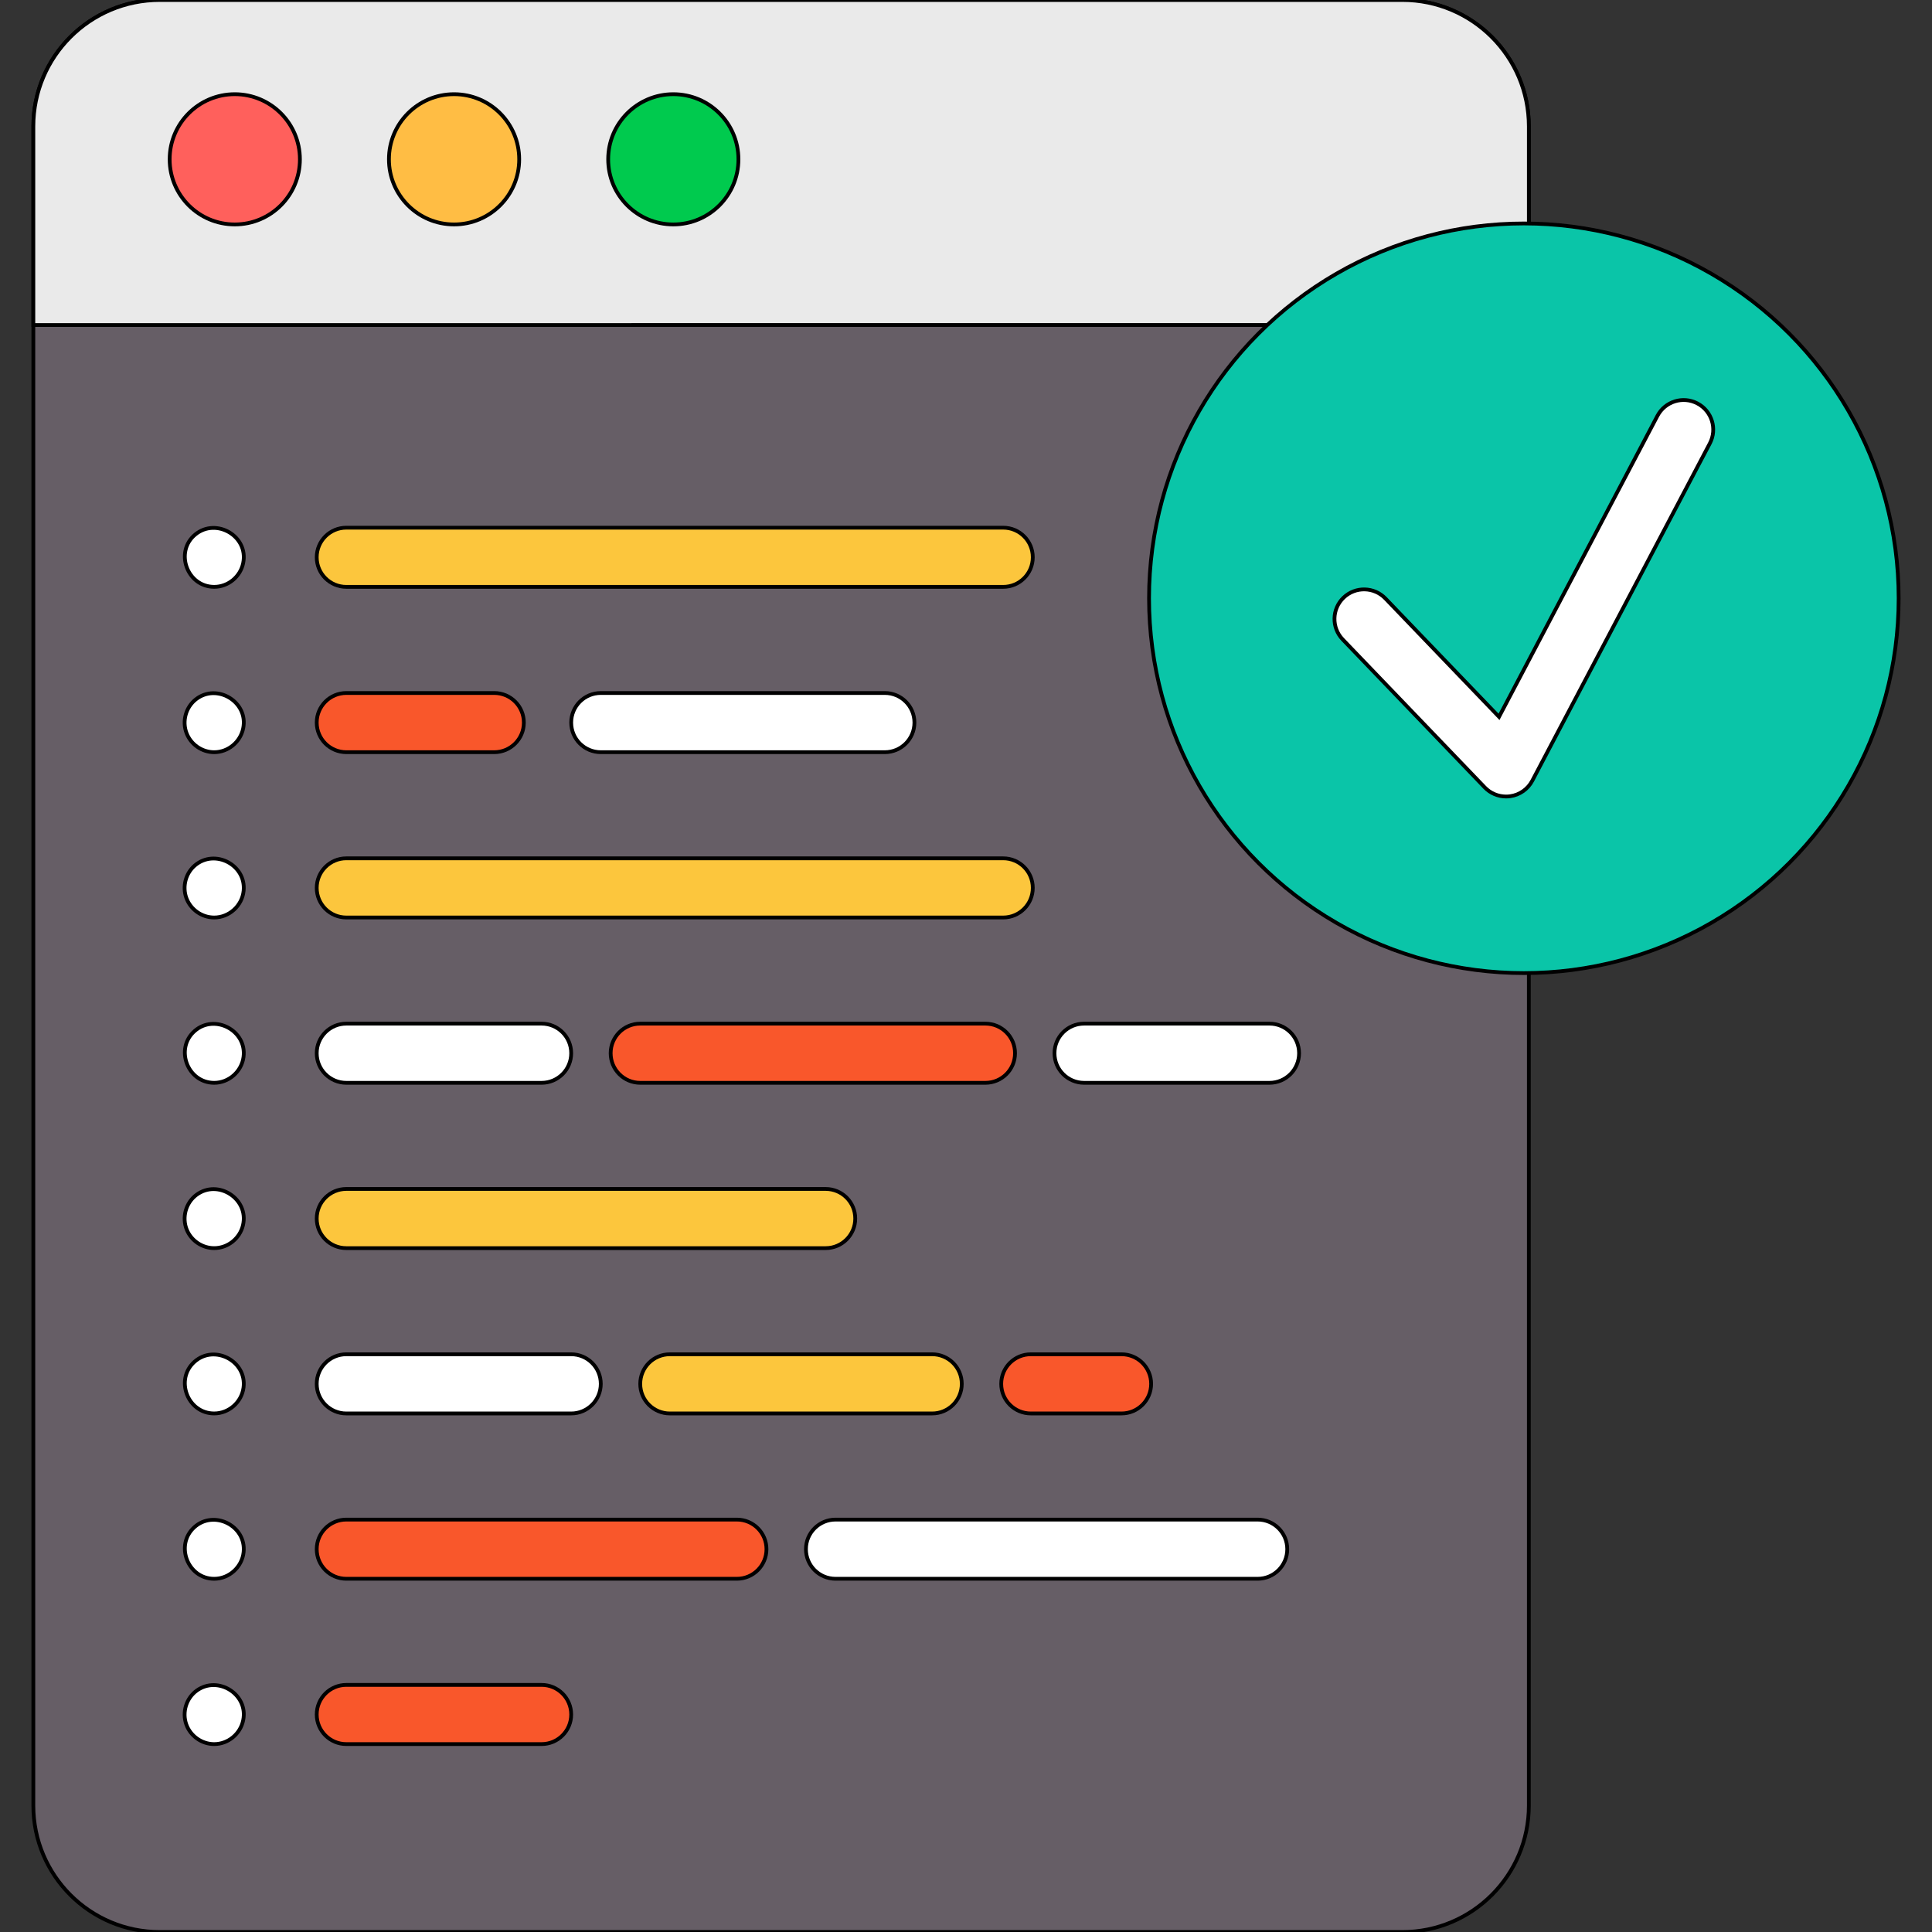 <?xml version="1.0" encoding="UTF-8" standalone="no"?>
<svg width="120" height="120" viewBox="0 0 512 512" xmlns="http://www.w3.org/2000/svg">
<rect x="0" y="0" width="512" height="512" fill="#333333" stroke="none"/>
<path
   style="fill:#665e66;fill-opacity:1;stroke:#000000"
   d="M405.162,33.511v444.98c0,18.5-15.009,33.509-33.521,33.509H42.345  c-18.512,0-33.509-15.009-33.509-33.509V33.511C8.836,15,23.834,0.002,42.345,0.002h329.296  C390.153,0.002,405.162,15.001,405.162,33.511z"
   id="path833" />
<path
   style="fill:#EAEAEA;stroke:#000000"
   d="M405.162,33.509v52.618H8.838V33.509C8.838,14.999,23.835,0,42.347,0h329.294  C390.153,0,405.162,14.999,405.162,33.509z"
   id="path835" />
<circle
   style="fill:#ff605c;stroke:#000000;fill-opacity:1"
   cx="62.22"
   cy="42.22"
   r="17.259"
   id="circle837" />
<circle
   style="fill:#ffbd44;stroke:#000000;fill-opacity:1"
   cx="120.332"
   cy="42.22"
   r="17.259"
   id="circle839" />
<g
   id="g845"
   style="stroke:#000000">
	<circle
   style="fill:#00ca4e;stroke:#000000;fill-opacity:1"
   cx="178.434"
   cy="42.22"
   r="17.259"
   id="circle841" />
	<circle
   style="fill:#0AC5A8;stroke:#000000;fill-opacity:1"
   cx="403.836"
   cy="158.549"
   r="99.328"
   id="circle843" />
</g>
<path
   style="fill:#FCC63D;stroke:#000000"
   d="M265.857,155.525H91.778c-4.332,0-7.842-3.511-7.842-7.842c0-4.331,3.51-7.842,7.842-7.842h174.078  c4.332,0,7.842,3.511,7.842,7.842C273.697,152.014,270.187,155.525,265.857,155.525z"
   id="path847" />
<path
   style="fill:#FFFFFF;stroke:#000000"
   d="M56.759,155.52c-7.185,0-10.584-9.333-4.979-13.897c5.543-4.514,14.119,0.481,12.665,7.592  C63.705,152.835,60.46,155.52,56.759,155.52z"
   id="path849" />
<path
   style="fill:#FCC63D;stroke:#000000"
   d="M265.857,243.147H91.778c-4.332,0-7.842-3.511-7.842-7.842c0-4.331,3.51-7.842,7.842-7.842h174.078  c4.332,0,7.842,3.511,7.842,7.842C273.697,239.636,270.187,243.147,265.857,243.147z"
   id="path851" />
<g
   id="g857"
   style="stroke:#000000">
	<path
   style="fill:#FFFFFF;stroke:#000000"
   d="M56.759,243.148c-3.281,0-6.273-2.12-7.385-5.204c-1.094-3.035-0.162-6.542,2.307-8.624   c5.254-4.433,13.57-0.118,12.881,6.753C64.166,240.027,60.733,243.148,56.759,243.148z"
   id="path853" />
	<path
   style="fill:#FFFFFF;stroke:#000000"
   d="M336.428,286.958h-49.135c-4.332,0-7.842-3.511-7.842-7.842c0-4.331,3.51-7.842,7.842-7.842h49.135   c4.332,0,7.842,3.511,7.842,7.842C344.269,283.447,340.758,286.958,336.428,286.958z"
   id="path855" />
</g>
<path
   style="fill:#F9572B;stroke:#000000"
   d="M261.151,286.958h-91.479c-4.332,0-7.842-3.511-7.842-7.842c0-4.331,3.51-7.842,7.842-7.842h91.479  c4.332,0,7.842,3.511,7.842,7.842C268.993,283.447,265.482,286.958,261.151,286.958z"
   id="path859" />
<g
   id="g865"
   style="stroke:#000000">
	<path
   style="fill:#FFFFFF;stroke:#000000"
   d="M143.531,286.958H91.778c-4.332,0-7.842-3.511-7.842-7.842c0-4.331,3.51-7.842,7.842-7.842h51.753   c4.332,0,7.842,3.511,7.842,7.842C151.373,283.447,147.863,286.958,143.531,286.958z"
   id="path861" />
	<path
   style="fill:#FFFFFF;stroke:#000000"
   d="M56.759,286.958c-7.071,0-10.494-9.039-5.193-13.717c5.281-4.66,13.871-0.173,12.973,6.846   C64.043,283.953,60.669,286.958,56.759,286.958z"
   id="path863" />
</g>
<path
   style="fill:#FCC63D;stroke:#000000"
   d="M218.808,330.769H91.778c-4.332,0-7.842-3.511-7.842-7.842c0-4.331,3.51-7.842,7.842-7.842h127.029  c4.332,0,7.842,3.511,7.842,7.842C226.649,327.258,223.139,330.769,218.808,330.769z"
   id="path867" />
<path
   style="fill:#FFFFFF;stroke:#000000"
   d="M56.759,330.767c-3.139,0-6.043-1.945-7.246-4.841c-1.359-3.273-0.291-7.169,2.557-9.285  c5.704-4.236,13.966,1.063,12.321,8.055C63.568,328.203,60.371,330.767,56.759,330.767z"
   id="path869" />
<path
   style="fill:#F9572B;stroke:#000000"
   d="M297.221,374.58h-24.044c-4.332,0-7.842-3.511-7.842-7.842c0-4.331,3.51-7.842,7.842-7.842h24.044  c4.332,0,7.842,3.511,7.842,7.842C305.063,371.069,301.552,374.58,297.221,374.58z"
   id="path871" />
<path
   style="fill:#FCC63D;stroke:#000000"
   d="M247.037,374.58h-69.524c-4.332,0-7.842-3.511-7.842-7.842c0-4.331,3.51-7.842,7.842-7.842h69.524  c4.332,0,7.842,3.511,7.842,7.842C254.879,371.069,251.368,374.58,247.037,374.58z"
   id="path873" />
<g
   id="g881"
   style="stroke:#000000">
	<path
   style="fill:#FFFFFF;stroke:#000000"
   d="M151.372,374.58H91.778c-4.332,0-7.842-3.511-7.842-7.842c0-4.331,3.51-7.842,7.842-7.842h59.594   c4.332,0,7.842,3.511,7.842,7.842C159.213,371.069,155.703,374.58,151.372,374.58z"
   id="path875" />
	<path
   style="fill:#FFFFFF;stroke:#000000"
   d="M56.759,374.576c-7.06,0-10.493-9.01-5.213-13.7c5.281-4.691,13.889-0.186,12.992,6.833   C64.044,371.578,60.668,374.576,56.759,374.576z"
   id="path877" />
	<path
   style="fill:#FFFFFF;stroke:#000000"
   d="M333.292,418.39H221.424c-4.332,0-7.842-3.511-7.842-7.842s3.51-7.842,7.842-7.842h111.868   c4.332,0,7.842,3.511,7.842,7.842S337.623,418.39,333.292,418.39z"
   id="path879" />
</g>
<path
   style="fill:#F9572B;stroke:#000000"
   d="M195.283,418.39H91.778c-4.332,0-7.842-3.511-7.842-7.842s3.51-7.842,7.842-7.842h103.505  c4.332,0,7.842,3.511,7.842,7.842S199.615,418.39,195.283,418.39z"
   id="path883" />
<path
   style="fill:#FFFFFF;stroke:#000000"
   d="M56.759,418.395c-7.005,0-10.47-8.936-5.272-13.656c5.174-4.698,13.786-0.431,13.074,6.577  C64.16,415.264,60.735,418.395,56.759,418.395z"
   id="path885" />
<path
   style="fill:#F9572B;stroke:#000000"
   d="M143.531,462.201H91.778c-4.332,0-7.842-3.511-7.842-7.842s3.51-7.842,7.842-7.842h51.753  c4.332,0,7.842,3.511,7.842,7.842S147.863,462.201,143.531,462.201z"
   id="path887" />
<path
   style="fill:#FFFFFF;stroke:#000000"
   d="M56.759,462.204c-3.277,0-6.282-2.121-7.385-5.204c-1.165-3.253-0.002-7.024,2.827-9.024  c5.628-3.978,13.649,1.047,12.244,7.912C63.703,459.507,60.461,462.204,56.759,462.204z"
   id="path889" />
<path
   style="fill:#F9572B;stroke:#000000"
   d="M130.984,199.336H91.778c-4.332,0-7.842-3.511-7.842-7.842c0-4.331,3.51-7.842,7.842-7.842h39.206  c4.332,0,7.842,3.511,7.842,7.842C138.826,195.825,135.316,199.336,130.984,199.336z"
   id="path891" />
<g
   id="g899"
   style="stroke:#000000">
	<path
   style="fill:#FFFFFF;stroke:#000000"
   d="M234.491,199.336h-75.276c-4.332,0-7.842-3.511-7.842-7.842c0-4.331,3.51-7.842,7.842-7.842h75.276   c4.332,0,7.842,3.511,7.842,7.842C242.332,195.825,238.821,199.336,234.491,199.336z"
   id="path893" />
	<path
   style="fill:#FFFFFF;stroke:#000000"
   d="M56.759,199.34c-3.218,0-6.156-2.04-7.315-5.03c-1.234-3.183-0.205-6.899,2.487-8.996   c5.573-4.342,13.949,0.707,12.513,7.711C63.703,196.642,60.461,199.34,56.759,199.34z"
   id="path895" />
	<path
   style="fill:#FFFFFF;stroke:#000000"
   d="M399.132,211.085c-2.119,0-4.168-0.859-5.656-2.411l-37.638-39.206   c-3-3.124-2.897-8.088,0.226-11.087c3.124-2.999,8.087-2.897,11.087,0.227l30.107,31.362l41.983-79.768   c2.017-3.832,6.76-5.305,10.592-3.287c3.832,2.017,5.304,6.759,3.287,10.592l-47.048,89.391c-1.173,2.23-3.347,3.76-5.843,4.112   C399.863,211.059,399.496,211.085,399.132,211.085z"
   id="path897" />
</g>
<g
   id="g901">
</g>
<g
   id="g903">
</g>
<g
   id="g905">
</g>
<g
   id="g907">
</g>
<g
   id="g909">
</g>
<g
   id="g911">
</g>
<g
   id="g913">
</g>
<g
   id="g915">
</g>
<g
   id="g917">
</g>
<g
   id="g919">
</g>
<g
   id="g921">
</g>
<g
   id="g923">
</g>
<g
   id="g925">
</g>
<g
   id="g927">
</g>
<g
   id="g929">
</g>
</svg>
